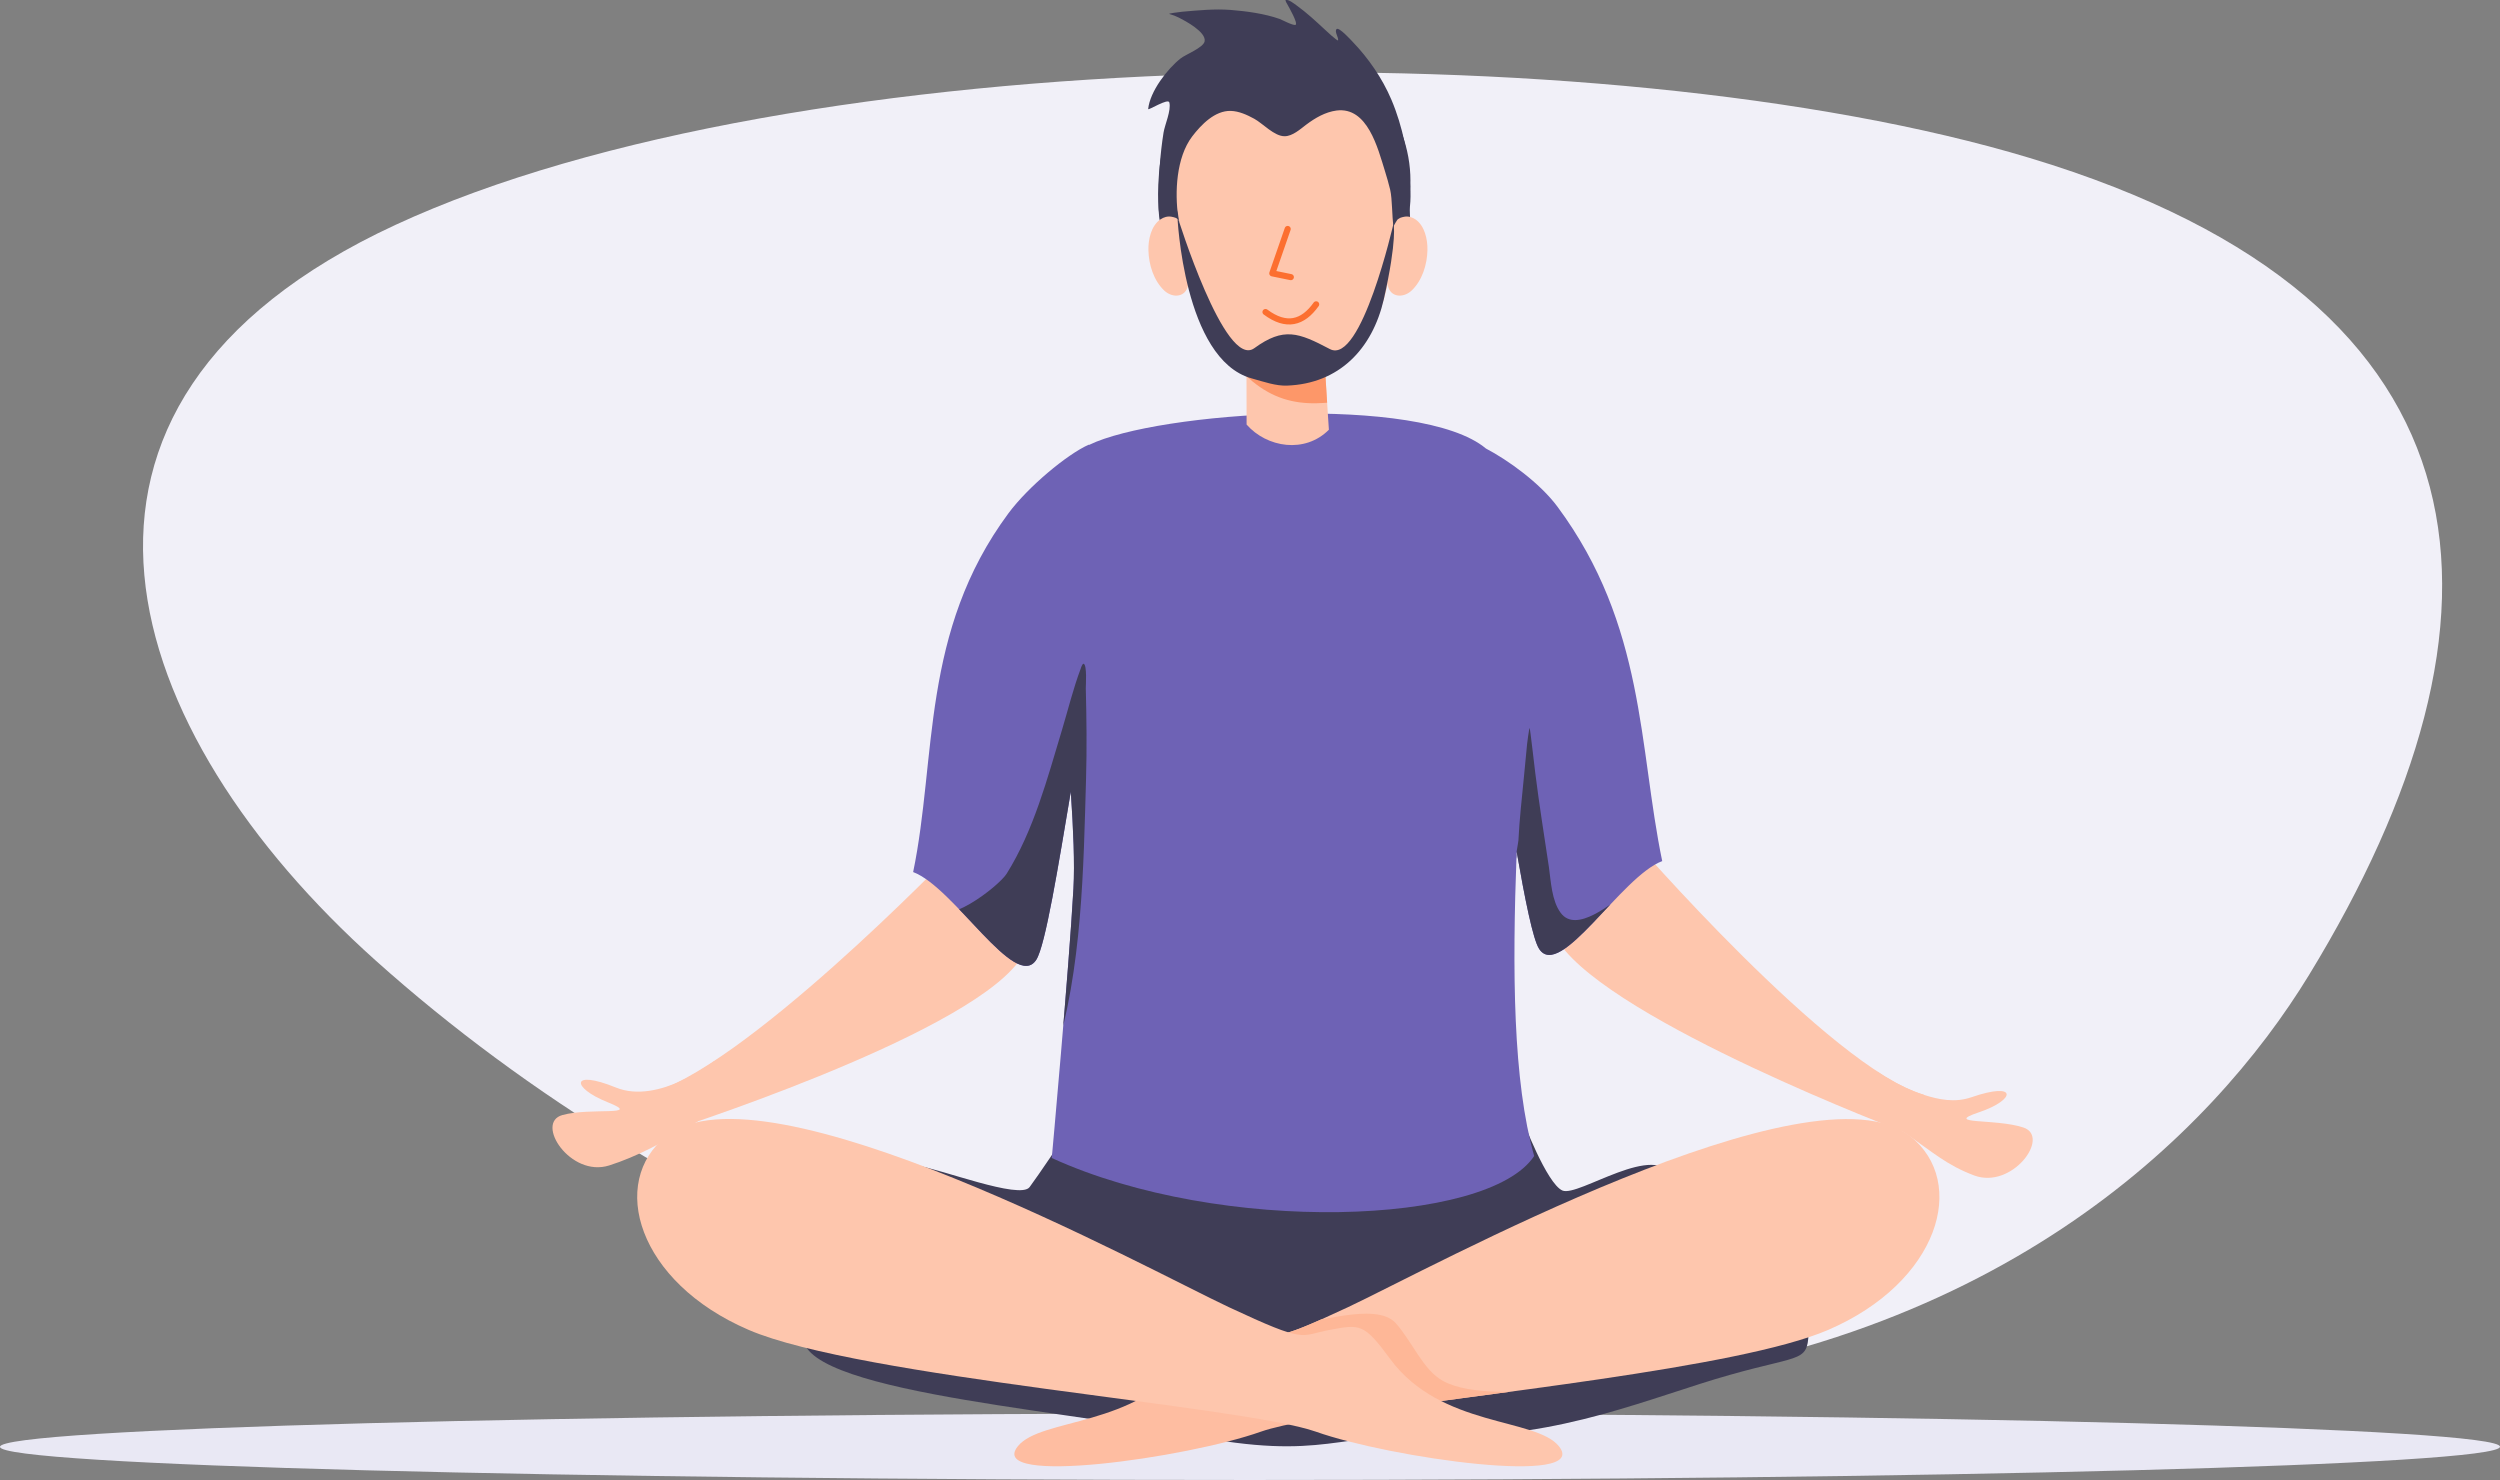 <?xml version="1.0" encoding="utf-8"?>
<!-- Generator: Adobe Illustrator 25.4.1, SVG Export Plug-In . SVG Version: 6.00 Build 0)  -->
<svg version="1.1" id="Layer_1" xmlns="http://www.w3.org/2000/svg" xmlns:xlink="http://www.w3.org/1999/xlink" x="0px" y="0px"
	 viewBox="0 0 1983.8 1174.5" style="enable-background:new 0 0 1983.8 1174.5;" xml:space="preserve">
<rect x="0" y="0" width="1983.8" height="1174.5" fill="#808080" stroke="none"/>
<style type="text/css">
	.st0{fill-rule:evenodd;clip-rule:evenodd;fill:#E9E8F4;}
	.st1{fill-rule:evenodd;clip-rule:evenodd;fill:#F1F0F8;}
	.st2{fill-rule:evenodd;clip-rule:evenodd;fill:#3F3D56;}
	.st3{fill-rule:evenodd;clip-rule:evenodd;fill:#FEBDA1;}
	.st4{fill-rule:evenodd;clip-rule:evenodd;fill:#FEC6AD;}
	
		.st5{clip-path:url(#SVGID_00000098203644142756329650000005445396849060217227_);fill-rule:evenodd;clip-rule:evenodd;fill:#FEB797;}
	.st6{fill-rule:evenodd;clip-rule:evenodd;fill:#6E62B5;}
	
		.st7{clip-path:url(#SVGID_00000142141551201295174970000001418094782504464311_);fill-rule:evenodd;clip-rule:evenodd;fill:#3F3D56;}
	
		.st8{clip-path:url(#SVGID_00000035514422523613693050000015102214344967697062_);fill-rule:evenodd;clip-rule:evenodd;fill:#FD9769;}
	
		.st9{clip-path:url(#SVGID_00000145026603467934846390000011312880312325499551_);fill:none;stroke:#FC6F30;stroke-width:4.859;stroke-linecap:round;stroke-linejoin:round;stroke-miterlimit:10;}
</style>
<g>
	<path class="st0" d="M991.9,1121.6c547.4,0,991.9,11.8,991.9,26.4c0,14.6-444.5,26.4-991.9,26.4S0,1162.7,0,1148.1
		C0,1133.5,444.5,1121.6,991.9,1121.6L991.9,1121.6z"/>
	<path class="st1" d="M1832.3,773.6c-77.3,126.7-250.8,300.3-583.1,328.8c-350.4,30-712.4-126.4-951.1-340.2
		C96.5,581.7,5,321.5,313.7,178.5c316.5-146.7,960.4-154.7,1297.1-53.1C1989.2,239.5,2004.7,491.2,1832.3,773.6L1832.3,773.6z"/>
	<path class="st2" d="M1208,887.9c0,0,19.3,51.3,31.8,56.8c12.6,5.5,75-40.1,88.2-10c0,0,107.9,89.3,107.3,118.2
		c-0.6,28.9-2.6,21.1-63,38.2c-60.4,17-136.3,51-224.6,47.7c-88.3-3.3-94.5,21.5-203.9,0c-109.5-21.6-331.3-36.5-304.3-85.9
		c27-49.3,66.4-131.4,86.5-128.4c20.1,2.9,83.4,27.7,91,17.5c7.6-10.2,26.8-39,26.8-39L1208,887.9L1208,887.9z"/>
	<path class="st3" d="M807.7,1147.6c18.3-22.7,93.7-14.8,133.7-69c21.1-28.7,23.9-27.8,48.2-23.3c24.3,4.5,158.2,52.9,53.9,71
		c-19.1,3.3-34,6.6-43.1,9.8C941.9,1156.9,781.9,1179.6,807.7,1147.6L807.7,1147.6z"/>
	<path class="st4" d="M1059.8,1123.7c-26.9,4.3-94.5-72.8-70.3-68.3c24.3,4.5,17,11.4,80.1-18.1c63.3-29.6,368.4-197.4,446.1-135.8
		c46.3,36.7,23,116-65.2,153.9C1379.7,1085.8,1169.9,1106.1,1059.8,1123.7L1059.8,1123.7z"/>
	<g>
		<defs>
			<path id="SVGID_1_" d="M1059.8,1123.7c-26.9,4.3-94.5-72.8-70.3-68.3c24.3,4.5,17,11.4,80.1-18.1
				c63.3-29.6,368.4-197.4,446.1-135.8c46.3,36.7,23,116-65.2,153.9C1379.7,1085.8,1169.9,1106.1,1059.8,1123.7L1059.8,1123.7z"/>
		</defs>
		<clipPath id="SVGID_00000134240593506799393040000015132288826884747393_">
			<use xlink:href="#SVGID_1_"  style="overflow:visible;"/>
		</clipPath>
		
			<path style="clip-path:url(#SVGID_00000134240593506799393040000015132288826884747393_);fill-rule:evenodd;clip-rule:evenodd;fill:#FEB797;" d="
			M993.8,1048c1-3.7,34.9-1.7,38.1,0.3c6.7,4.2,59.7-16.4,75.7,1.7c13.5,15.3,21.6,37,37.3,45.7c21.6,12.1,65.5,8.9,88.9,6.3
			c2.9-0.3,24.5-4.9,26-0.9c1.3,3.6-18.9,9.3-20.7,9.8c-24,7.3-49.1,11.3-73.9,14.6c-31.5,4.2-63.1,7.4-94.7,9.7
			c-15.4,1.1-36.4,3.6-50.9-3.4C995.4,1120.1,961.2,1074.7,993.8,1048L993.8,1048z"/>
	</g>
	<path class="st4" d="M755.4,676.9c0,0-168.1,174.5-242.9,191.6l13.7,30.5c0,0,235-74.6,281.6-135.3
		C807.7,763.7,785.5,702.6,755.4,676.9L755.4,676.9z"/>
	<path class="st4" d="M1294.3,664.4c0,0,158.5,183.2,232.3,204.3l-15.3,29.8c0,0-230.6-87.1-274-150.2
		C1237.4,748.3,1262.9,688.4,1294.3,664.4L1294.3,664.4z"/>
	<path class="st6" d="M864.3,353c54.1-26.4,263.2-40.4,314.8,2.9c17.4,9.1,42.8,27.3,56.8,46.2c69.8,94.2,64.3,190.4,83.1,281.2
		c-32.5,12.1-81.2,95.2-97.7,69.6c-4.9-7.6-11.2-39.3-17.8-77c-3.6,95.5-2.9,181.9,13.9,241.4c-36.3,55.2-248.4,63-382.8,1.6
		c0,0,13.6-149.1,17.2-213.8c1.1-20.1-0.1-46.9-2.1-76.8c-9.8,58.1-20.1,122.1-27.4,133.3c-16.5,25.6-65.2-57.5-97.7-69.6
		c18.8-90.8,5.9-190.6,75.7-284.8c15.7-21.1,46.2-46.4,63.3-54.2C863.8,352.9,864,353,864.3,353L864.3,353z"/>
	<g>
		<defs>
			<path id="SVGID_00000030456178399840264260000004312766031451362462_" d="M864.3,353c54.1-26.4,263.2-40.4,314.8,2.9
				c17.4,9.1,42.8,27.3,56.8,46.2c69.8,94.2,64.3,190.4,83.1,281.2c-32.5,12.1-81.2,95.2-97.7,69.6c-4.9-7.6-11.2-39.3-17.8-77
				c-3.6,95.5-2.9,181.9,13.9,241.4c-36.3,55.2-248.4,63-382.8,1.6c0,0,13.6-149.1,17.2-213.8c1.1-20.1-0.1-46.9-2.1-76.8
				c-9.8,58.1-20.1,122.1-27.4,133.3c-16.5,25.6-65.2-57.5-97.7-69.6c18.8-90.8,5.9-190.6,75.7-284.8c15.7-21.1,46.2-46.4,63.3-54.2
				C863.8,352.9,864,353,864.3,353L864.3,353z"/>
		</defs>
		<clipPath id="SVGID_00000066485498438855339260000001763854316490926007_">
			<use xlink:href="#SVGID_00000030456178399840264260000004312766031451362462_"  style="overflow:visible;"/>
		</clipPath>
		
			<path style="clip-path:url(#SVGID_00000066485498438855339260000001763854316490926007_);fill-rule:evenodd;clip-rule:evenodd;fill:#3F3D56;" d="
			M1203.6,681.9c-1.4-1.7,1.2-13.1,1.3-15c0.8-16.6,2.7-33.2,4.3-49.7c0.9-9,1.7-18,2.6-27c0.1-0.6,1.5-12.7,2.1-12.4
			c0.2,0.1,4.1,33.1,4.4,35.8c3.1,24.9,7.1,49.7,10.8,74.5c1.6,11.3,2.2,26.6,9.3,36.2c12.4,17,40.9-8.1,51.5-15.4
			c1.2-0.8,16.7-11.9,17.4-10.1c2.5,6.2-11.4,24.3-14.3,29.1c-11.2,18.5-24.5,43.1-44,54.2c-16.7,9.5-40.9-12.9-41.9-30"/>
		
			<path style="clip-path:url(#SVGID_00000066485498438855339260000001763854316490926007_);fill-rule:evenodd;clip-rule:evenodd;fill:#3F3D56;" d="
			M736.6,720.1c11.8,18.1,56.1-17.1,62.2-26.8c21.5-34.4,32.2-75.3,43.8-113.7c4.9-16.3,9-33.2,15-49.1c0.1-0.4,1.3-4.1,2.3-3.8
			c2.8,1,1.7,17.2,1.7,19.4c0.6,24,0.9,47.9,0.2,72c-2,68.9-2.9,151.5-25.3,221.8C830.5,858.9,725.2,763.1,736.6,720.1L736.6,720.1z
			"/>
	</g>
	<path class="st4" d="M566.6,842.1c0,0-43.7,34.7-77.8,20.9c-36.4-14.8-35.5,0.1-6.7,11.6c28.8,11.5-13.6,4-35.8,10.2
		c-22.2,6.1,6.3,49.8,37.1,40c22-7,43.6-18.5,69.7-34.6C563.6,883.8,566.6,842.1,566.6,842.1L566.6,842.1z"/>
	<path class="st4" d="M1490,850.6c0,0,16.3,11.6,36.4,18.1c12,3.9,24.9,6.5,37.9,2c37.1-12.8,35.5,2,6.1,11.9
		c-29.4,9.9,13.4,4.8,35.2,12.1c21.9,7.3-8.9,49.4-39.2,38c-21.6-8.2-31.3-17.4-56.5-34.9C1508.7,889.5,1490,850.6,1490,850.6
		L1490,850.6z"/>
	<path class="st4" d="M1237,1147.6c-18.3-22.7-93.7-14.8-133.7-69c-21.1-28.7-23.9-27.8-48.2-23.3c-24.3,4.5-17,11.4-80.1-18.1
		c-63.3-29.6-368.4-197.4-446.1-135.8c-46.3,36.7-23,116,65.2,153.9c88.2,37.9,391.7,60.1,450.2,80.8
		C1102.9,1156.9,1262.8,1179.6,1237,1147.6L1237,1147.6z"/>
	<path class="st4" d="M989,233.1l0.2,103.8c16.1,18.3,46.3,23.2,65.3,4.1c0,0-6.7-99.2-5.6-106L989,233.1L989,233.1z"/>
	<g>
		<defs>
			<path id="SVGID_00000176031683651609590830000017491172409793380774_" d="M989,233.1l0.2,103.8c16.1,18.3,46.3,23.2,65.3,4.1
				c0,0-6.7-99.2-5.6-106L989,233.1L989,233.1z"/>
		</defs>
		<clipPath id="SVGID_00000031182776064358812990000006579514026727146897_">
			<use xlink:href="#SVGID_00000176031683651609590830000017491172409793380774_"  style="overflow:visible;"/>
		</clipPath>
		
			<path style="clip-path:url(#SVGID_00000031182776064358812990000006579514026727146897_);fill-rule:evenodd;clip-rule:evenodd;fill:#FD9769;" d="
			M972.6,281.2c0.5,0.1,1.1,1.4,1.5,1.8c1.4,1.7,2.8,3.3,4.2,4.8c4.9,5.4,10.1,10.3,15.5,14.8c16.2,13.3,32.5,17.7,50.7,17.4
			c3.6-0.1,7.2-0.3,10.8-0.6c1.8-0.1,4,0,5.6-1c1.4-0.9,0.8-3.4,0.4-5c-1.1-4.6-2.7-9.1-4.1-13.7c-4.1-13.5-7.7-27.2-11.1-41
			c-1-4-1.9-8.1-3.1-12c-0.4-1.4-0.9-3.4-2-4.2c-1.8-1.4-5.2-0.3-7.1,0c-5.7,1-11.3,2.2-17.1,2.9c-11.8,1.4-23.6,2.6-35.4,3.6
			C971.8,249.9,981.9,277.6,972.6,281.2"/>
	</g>
	<path class="st2" d="M1119.1,177c-0.1-4.7-0.6-10.1-0.3-12.9c0.6-5.4,0.6-10.9,0.3-16.3c-1.3-23.2-5.9-47.3-15-68.7
		c-7.3-17.1-18.1-32.8-31-46.2c-1-1-10.6-11.7-12.5-9.8c-1.9,2,1.7,6.6,1.2,8.9c-0.2,1.1-10-8-10.8-8.8c-7-6.5-14.2-13.2-22-18.8
		c-1.6-1.1-6.4-5.1-8.8-4.4c-0.7,0.2,1.5,3.8,1.7,4.1c0.9,1.7,8.2,14.3,6.2,15.6c-1.5,1-11.1-4.1-12.8-4.7c-12-4.2-26-6.1-38.6-7.1
		c-12.7-1-25.8,0.3-38.5,1.4c-2.1,0.2-11.6,1.4-10.3,1.8c2.6,0.7,5.2,1.7,7.6,2.9c4.9,2.5,21.8,11.4,20.4,18.8
		c-1,5.1-15.3,10.5-19.1,13.6c-10.4,8.2-24.3,26.1-25.7,40.1c-0.2,1.5,15.9-8.9,16.8-5.2c1.6,6.4-3.6,17.6-4.6,23.9
		c-2.7,16.9-3.8,33.8-3.8,50.8c0,8.1-1.6,20.3,5.9,26.1c9.7,7.4,26.1,9.4,37.4,12.5c10.5,2.8,21.1,5.2,31.9,6.6
		c16.3,2.2,32.7,3,49.2,2.6c24.4-0.7,55.6-2.4,75.3-18.6"/>
	<path class="st4" d="M934.9,170.5c0,0,0.2,68.9,33.4,108.5c12.3,14.7,27.9,20.1,51,21.1c20.7,0.9,40.4-3.5,52.2-14.8
		c37.1-35.5,34.3-108,34.3-108c11-33.3-5.1-56-28.7-100.1l-104.6-0.9C934.7,105,920.9,119.8,934.9,170.5L934.9,170.5z"/>
	<g>
		<defs>
			<path id="SVGID_00000005951887599956067610000013185099795176777658_" d="M934.9,170.5c0,0,0.2,68.9,33.4,108.5
				c12.3,14.7,27.9,20.1,51,21.1c20.7,0.9,40.4-3.5,52.2-14.8c37.1-35.5,34.3-108,34.3-108c11-33.3-5.1-56-28.7-100.1l-104.6-0.9
				C934.7,105,920.9,119.8,934.9,170.5L934.9,170.5z"/>
		</defs>
		<clipPath id="SVGID_00000159467520694134848850000016376205382458494109_">
			<use xlink:href="#SVGID_00000005951887599956067610000013185099795176777658_"  style="overflow:visible;"/>
		</clipPath>
		
			<path style="clip-path:url(#SVGID_00000159467520694134848850000016376205382458494109_);fill:none;stroke:#FC6F30;stroke-width:4.859;stroke-linecap:round;stroke-linejoin:round;stroke-miterlimit:10;" d="
			M1021.8,181.7l-12.2,35.2l14.7,3 M1004.2,247.6c16.5,12.3,29.6,8.8,40.2-6.1"/>
	</g>
	<path class="st2" d="M1108.8,181.8c-0.3-2.7-2.6,0.7-3-1.9c-1.3-7.9-0.9-21.8-2.7-29.5c-1.2-4.9-2.6-9.8-4.1-14.6
		c-5.7-18.3-13.8-51.2-38.4-48.1c-9,1.2-17,5.9-24.2,11.3c-4.6,3.5-10.8,9.1-17,9.1c-8.2,0.1-17.4-10.2-24.2-13.9
		c-5.7-3.1-12-6-18.6-6.2c-12.6-0.3-23.4,10.9-30.6,20.3c-12.7,16.8-13.8,44.4-11.1,63.6c0.8,5.7,7,21.7,0,25
		c-5.4,2.6-14.8-12.9-14.6-16.9c0.4-10.4-2.7-16-0.6-42.5c1.2-15.3,4.9-30.7,11.7-44.7c21.9-45.1,89.1-64.3,132.8-42.7
		c45,22.2,68,83.8,47.4,130.2"/>
	<path class="st4" d="M942.7,226.7c0.2-2.1,4.5-13.8,2.9-25.1c-1.9-13.7-10-27.1-10.8-27.6c-0.9-0.6-1.6-1-1.8-1.1
		c-1.1-0.4-2.1-0.7-3.3-0.9c-3.2-0.6-6.2,0.3-8.9,2.1c-7.4,5.1-9.7,16-9.5,24.4c0.2,11.4,4.2,24.3,12.7,32.2
		C930.7,236.8,940.7,235.9,942.7,226.7L942.7,226.7z"/>
	<path class="st4" d="M1101.3,226.7c-0.2-2.1-4.5-13.8-2.9-25.1c1.9-13.7,10-27.1,10.8-27.6c0.9-0.6,1.6-1,1.8-1.1
		c1.1-0.4,2.1-0.7,3.3-0.9c3.2-0.6,6.2,0.3,8.9,2.1c7.4,5.1,9.7,16,9.5,24.4c-0.2,11.4-4.2,24.3-12.7,32.2
		C1113.3,236.8,1103.3,235.9,1101.3,226.7L1101.3,226.7z"/>
	<path class="st2" d="M1105.8,177.3c0,0-25.6,112.8-50.5,99.7c-24.9-13.1-36.6-17.7-60-0.7c-23.4,17-61-104.6-61-104.6
		S939.1,285,993,300.2c10,2.8,19.4,6.1,28.1,5.8c41.5-1.5,67.9-29,77-68.6C1108.9,189.5,1105.8,177.3,1105.8,177.3L1105.8,177.3z"/>
</g>
</svg>
